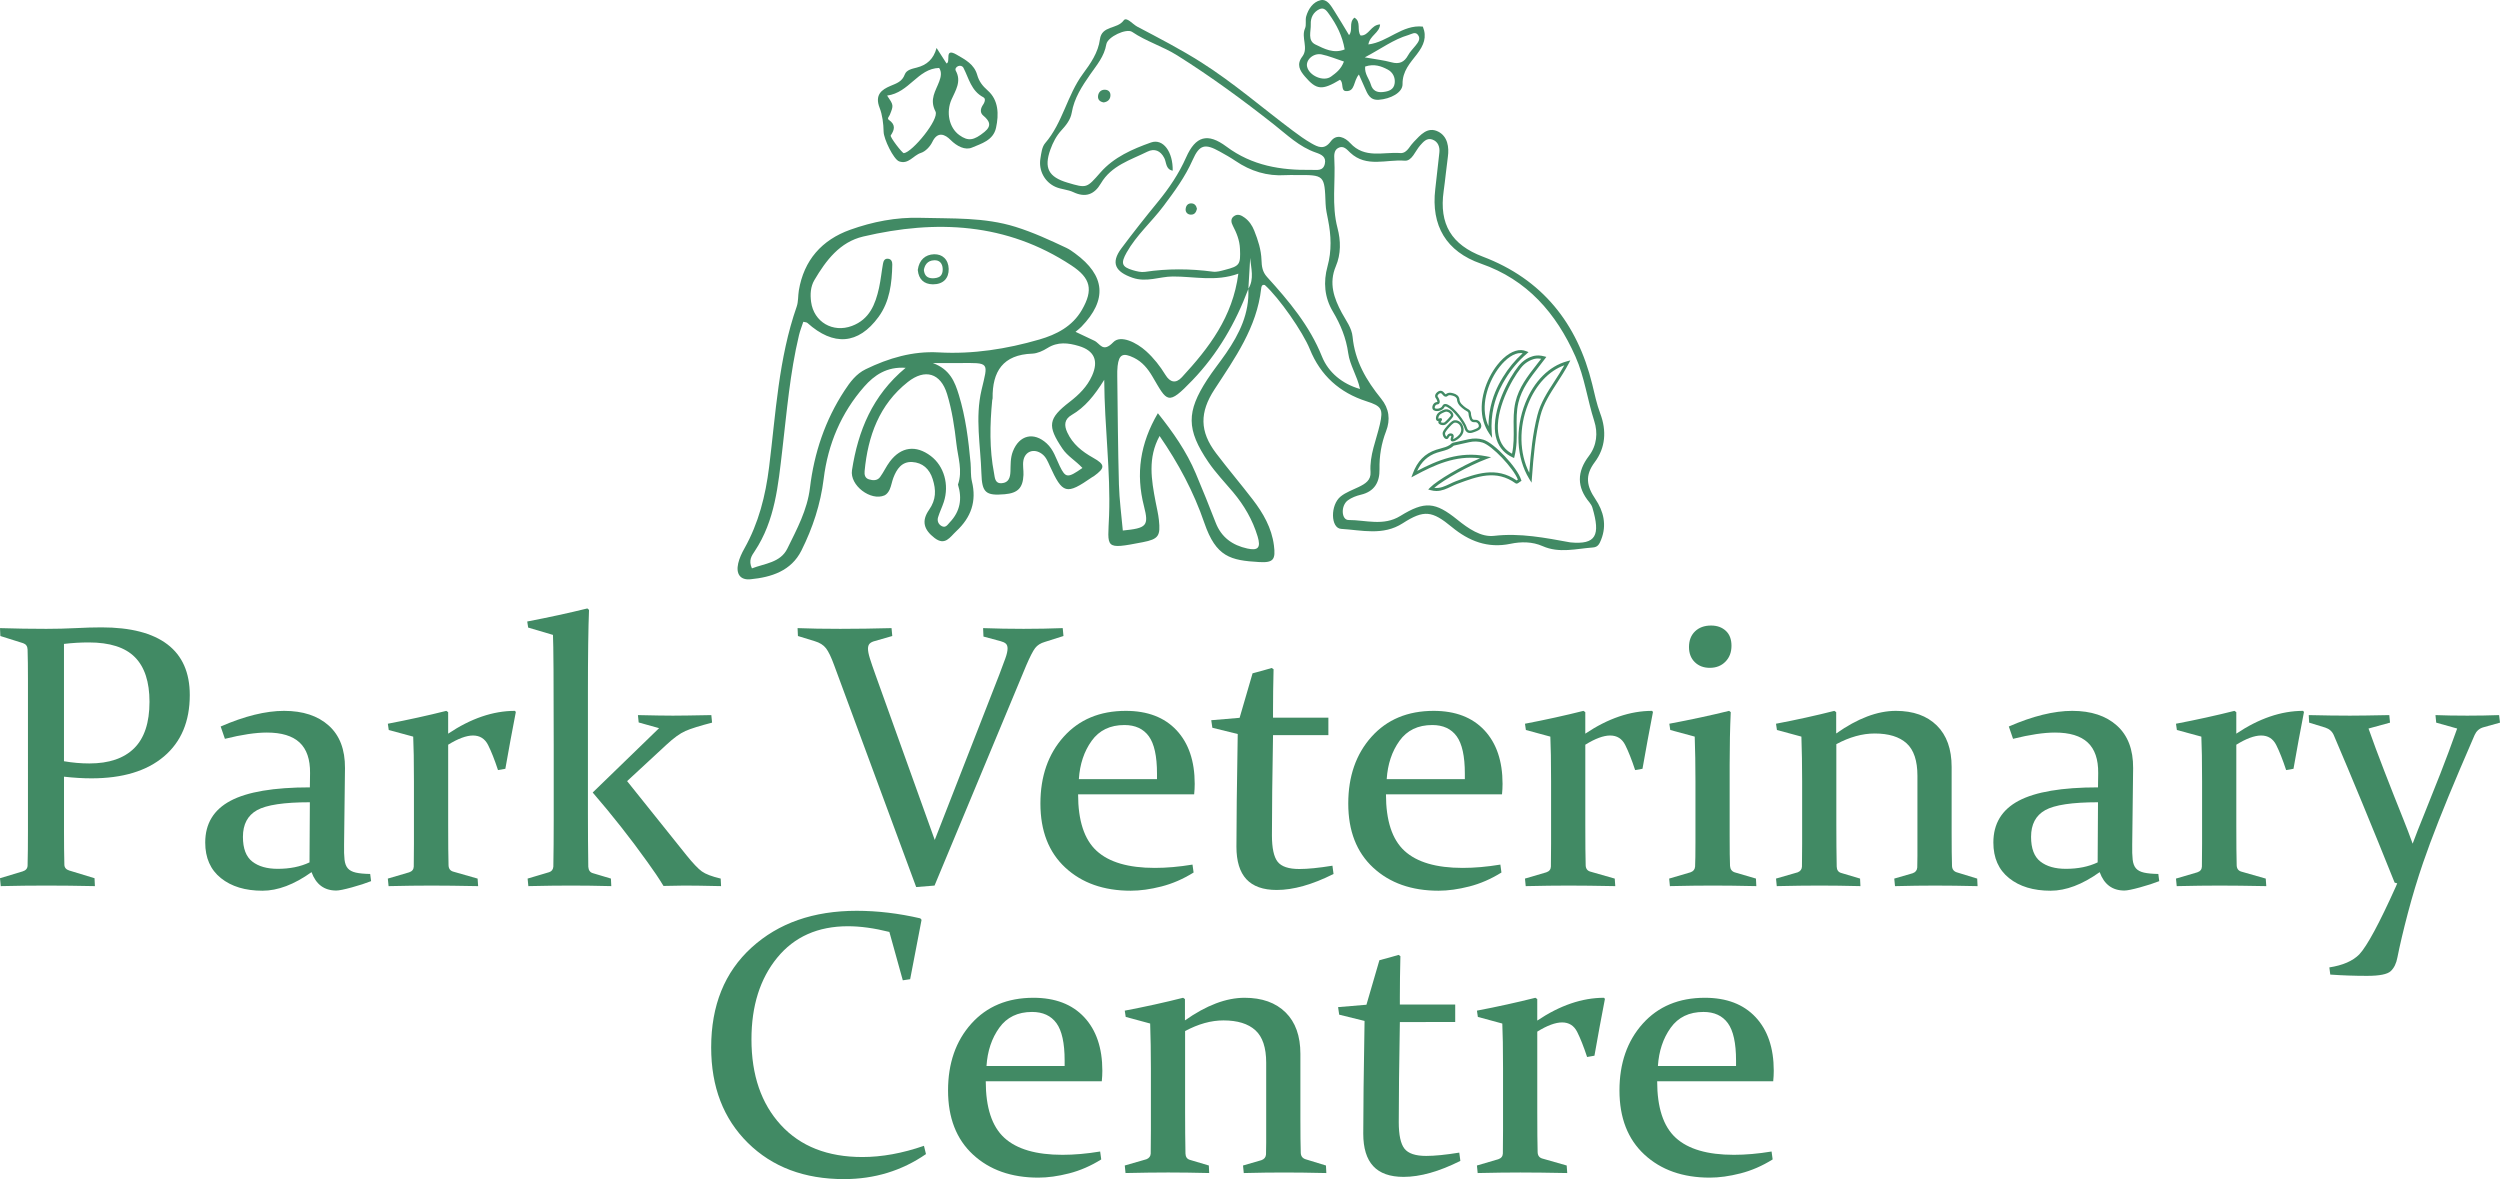 <?xml version="1.0" encoding="utf-8"?>
<!-- Generator: Adobe Illustrator 26.0.1, SVG Export Plug-In . SVG Version: 6.00 Build 0)  -->
<svg version="1.1" id="Layer_2" xmlns="http://www.w3.org/2000/svg" xmlns:xlink="http://www.w3.org/1999/xlink" x="0px" y="0px"
	 viewBox="0 0 167.68 79.084" style="enable-background:new 0 0 167.68 79.084;" xml:space="preserve">
<g>
	<g>
		<path style="fill:#418A64;" d="M4.292,55.61c0,0.494,0.002,0.937,0.006,1.332c0.004,0.395,0.011,0.748,0.019,1.061
			c0.008,0.19,0.115,0.317,0.321,0.382l1.702,0.518l0.025,0.531c-1.192-0.025-2.278-0.037-3.256-0.037
			c-0.995,0-2.015,0.012-3.059,0.037L0,58.903l1.517-0.456c0.214-0.066,0.324-0.193,0.333-0.382
			c0.008-0.329,0.014-0.697,0.019-1.104c0.004-0.407,0.006-0.857,0.006-1.351V45.607c0-0.42-0.002-0.798-0.006-1.135
			c-0.004-0.337-0.011-0.642-0.019-0.913c-0.008-0.213-0.107-0.353-0.296-0.419l-1.529-0.481L0,42.129
			c1.061,0.033,2.096,0.049,3.106,0.049c0.68,0,1.336-0.017,1.97-0.049c0.635-0.033,1.213-0.05,1.735-0.05
			c1.947,0,3.421,0.381,4.42,1.141c0.999,0.761,1.498,1.893,1.498,3.398c0,1.768-0.578,3.141-1.732,4.119
			c-1.155,0.979-2.775,1.468-4.86,1.468c-0.573,0-1.188-0.037-1.844-0.111V55.61z M4.292,51.058
			c0.575,0.099,1.143,0.148,1.702,0.148c1.315,0,2.316-0.339,3.003-1.018c0.686-0.678,1.03-1.716,1.03-3.115
			c0-1.34-0.327-2.339-0.981-2.997c-0.654-0.658-1.684-0.987-3.09-0.987c-0.551,0-1.107,0.033-1.665,0.099V51.058z"/>
		<path style="fill:#418A64;" d="M14.801,48.728c1.603-0.699,3.022-1.049,4.255-1.049c1.262,0,2.261,0.329,2.995,0.987
			c0.733,0.658,1.096,1.608,1.088,2.849l-0.061,5.131c-0.009,0.419,0.002,0.756,0.03,1.011c0.029,0.255,0.103,0.45,0.222,0.586
			c0.119,0.136,0.298,0.23,0.537,0.284c0.238,0.054,0.559,0.084,0.962,0.092l0.061,0.481c-0.354,0.14-0.785,0.28-1.296,0.42
			c-0.511,0.14-0.858,0.21-1.041,0.21c-0.806,0-1.359-0.411-1.658-1.234c-1.164,0.831-2.261,1.246-3.291,1.246
			c-1.155,0-2.084-0.282-2.786-0.845c-0.703-0.563-1.053-1.359-1.053-2.387c0-1.266,0.565-2.199,1.696-2.8
			c1.13-0.6,2.905-0.9,5.322-0.9l0.013-0.962c0.009-0.921-0.226-1.603-0.703-2.048c-0.477-0.444-1.209-0.666-2.196-0.666
			c-0.748,0-1.686,0.14-2.812,0.42L14.801,48.728z M20.783,53.809c-1.729,0-2.911,0.177-3.542,0.53
			c-0.632,0.354-0.947,0.95-0.947,1.789c0,0.782,0.209,1.334,0.628,1.659c0.418,0.325,0.987,0.487,1.706,0.487
			c0.814,0,1.524-0.144,2.132-0.432L20.783,53.809z"/>
		<path style="fill:#418A64;" d="M26.013,48.542c1.375-0.263,2.682-0.551,3.922-0.863l0.124,0.086v1.443
			c1.521-1.02,3.013-1.529,4.478-1.529l0.061,0.074c-0.238,1.225-0.473,2.496-0.703,3.811l-0.493,0.087
			c-0.23-0.699-0.453-1.26-0.666-1.684c-0.214-0.423-0.551-0.635-1.011-0.635c-0.444,0-0.999,0.206-1.665,0.617v5.341
			c0,1.283,0.008,2.2,0.025,2.75c0.008,0.222,0.111,0.362,0.308,0.42l1.641,0.469l0.036,0.506c-1.282-0.025-2.329-0.037-3.139-0.037
			c-0.81,0-1.766,0.012-2.868,0.037l-0.05-0.506l1.431-0.42c0.197-0.066,0.3-0.193,0.308-0.382c0.008-0.353,0.012-0.859,0.012-1.517
			v-4.206c0-1.34-0.017-2.34-0.049-2.997l-1.64-0.444L26.013,48.542z"/>
		<path style="fill:#418A64;" d="M35.425,42.092l-0.062-0.407c1.457-0.279,2.801-0.572,4.033-0.876l0.111,0.098
			c-0.049,1.201-0.074,3.063-0.074,5.588v8.066c0,1.217,0.008,2.409,0.025,3.577c0.017,0.238,0.123,0.382,0.321,0.432l1.197,0.358
			L41,59.434c-0.987-0.025-1.885-0.037-2.695-0.037c-0.81,0-1.766,0.012-2.868,0.037l-0.049-0.506l1.455-0.432
			c0.164-0.057,0.255-0.181,0.271-0.37c0.017-0.929,0.025-1.965,0.025-3.108v-5.07c0-4.268-0.017-6.722-0.05-7.364L35.425,42.092z
			 M48.363,59.434c-1.102-0.025-1.92-0.037-2.455-0.037c-0.354,0-0.822,0.008-1.406,0.025c-0.304-0.502-0.666-1.04-1.086-1.616
			c-1.135-1.587-2.356-3.137-3.663-4.65l4.453-4.317l-1.369-0.382l-0.05-0.494C43.849,47.988,44.63,48,45.132,48
			c0.452,0,1.312-0.012,2.578-0.037l0.05,0.506c-0.831,0.214-1.427,0.401-1.789,0.561c-0.362,0.161-0.785,0.467-1.271,0.919
			l-2.639,2.442l3.971,4.958c0.444,0.551,0.791,0.917,1.042,1.098c0.251,0.181,0.672,0.341,1.264,0.481L48.363,59.434z"/>
		<path style="fill:#418A64;" d="M61.45,59.496L55.949,44.62c-0.197-0.542-0.38-0.922-0.549-1.141
			c-0.169-0.218-0.421-0.376-0.758-0.475l-1.123-0.345l-0.025-0.53c0.814,0.033,1.768,0.049,2.862,0.049
			c1.11,0,2.257-0.017,3.441-0.049l0.049,0.53l-1.16,0.333c-0.164,0.041-0.284,0.101-0.358,0.179
			c-0.074,0.078-0.111,0.191-0.111,0.339c0,0.165,0.043,0.385,0.13,0.66c0.086,0.276,0.207,0.631,0.364,1.067l3.984,11.101
			l4.329-11.089c0.172-0.452,0.308-0.816,0.407-1.092c0.099-0.276,0.148-0.495,0.148-0.66c0-0.148-0.039-0.257-0.117-0.327
			c-0.078-0.07-0.195-0.125-0.352-0.166l-1.147-0.308l-0.025-0.567c0.896,0.033,1.801,0.049,2.714,0.049
			c0.913,0,1.788-0.017,2.627-0.049l0.049,0.53l-1.246,0.395c-0.288,0.082-0.506,0.221-0.653,0.413
			c-0.148,0.193-0.345,0.578-0.593,1.153l-6.155,14.777L61.45,59.496z"/>
		<path style="fill:#418A64;" d="M80.057,58.521c-0.699,0.436-1.419,0.748-2.158,0.937c-0.74,0.189-1.427,0.284-2.06,0.284
			c-1.809,0-3.271-0.516-4.385-1.548c-1.114-1.032-1.671-2.465-1.671-4.298c0-1.826,0.52-3.318,1.559-4.478
			c1.039-1.159,2.429-1.739,4.168-1.739c1.458,0,2.592,0.434,3.404,1.301c0.811,0.868,1.218,2.066,1.218,3.595
			c0,0.23-0.013,0.465-0.037,0.703H72.31c0,1.768,0.415,3.033,1.246,3.793c0.831,0.761,2.13,1.141,3.898,1.141
			c0.789,0,1.632-0.074,2.529-0.222L80.057,58.521z M77.602,52.255v-0.37c0-1.168-0.184-2.002-0.549-2.504
			c-0.366-0.501-0.912-0.752-1.637-0.752c-0.958,0-1.691,0.354-2.198,1.061c-0.507,0.707-0.793,1.563-0.857,2.566H77.602z"/>
		<path style="fill:#418A64;" d="M85.385,49.307c-0.049,2.779-0.074,5.02-0.074,6.722c0,0.855,0.128,1.445,0.382,1.77
			c0.255,0.325,0.74,0.487,1.456,0.487c0.567,0,1.307-0.074,2.22-0.222l0.074,0.555c-1.423,0.715-2.693,1.073-3.811,1.073
			c-0.911,0-1.59-0.241-2.035-0.722c-0.444-0.481-0.667-1.207-0.667-2.177c0-1.595,0.029-4.116,0.087-7.561l-1.702-0.42
			l-0.074-0.506l1.902-0.16l0.869-2.985c0.471-0.123,0.899-0.242,1.286-0.358l0.123,0.086c-0.024,0.995-0.037,1.925-0.037,2.788
			v0.457h3.713v1.172H85.385z"/>
		<path style="fill:#418A64;" d="M100.705,58.521c-0.699,0.436-1.419,0.748-2.158,0.937c-0.74,0.189-1.427,0.284-2.06,0.284
			c-1.809,0-3.271-0.516-4.385-1.548s-1.671-2.465-1.671-4.298c0-1.826,0.52-3.318,1.559-4.478c1.039-1.159,2.429-1.739,4.168-1.739
			c1.458,0,2.592,0.434,3.404,1.301c0.811,0.868,1.218,2.066,1.218,3.595c0,0.23-0.013,0.465-0.037,0.703h-7.783
			c0,1.768,0.415,3.033,1.246,3.793c0.831,0.761,2.13,1.141,3.898,1.141c0.789,0,1.632-0.074,2.529-0.222L100.705,58.521z
			 M98.25,52.255v-0.37c0-1.168-0.184-2.002-0.549-2.504c-0.366-0.501-0.912-0.752-1.637-0.752c-0.958,0-1.691,0.354-2.198,1.061
			c-0.507,0.707-0.793,1.563-0.857,2.566H98.25z"/>
		<path style="fill:#418A64;" d="M102.283,48.542c1.375-0.263,2.682-0.551,3.922-0.863l0.124,0.086v1.443
			c1.521-1.02,3.013-1.529,4.478-1.529l0.061,0.074c-0.238,1.225-0.473,2.496-0.703,3.811l-0.493,0.087
			c-0.23-0.699-0.453-1.26-0.666-1.684c-0.214-0.423-0.551-0.635-1.011-0.635c-0.444,0-0.999,0.206-1.665,0.617v5.341
			c0,1.283,0.008,2.2,0.025,2.75c0.008,0.222,0.111,0.362,0.308,0.42l1.641,0.469l0.036,0.506c-1.282-0.025-2.329-0.037-3.139-0.037
			c-0.81,0-1.766,0.012-2.868,0.037l-0.05-0.506l1.431-0.42c0.197-0.066,0.3-0.193,0.308-0.382c0.008-0.353,0.012-0.859,0.012-1.517
			v-4.206c0-1.34-0.017-2.34-0.049-2.997l-1.64-0.444L102.283,48.542z"/>
		<path style="fill:#418A64;" d="M111.965,48.542c1.44-0.271,2.777-0.559,4.009-0.863l0.111,0.086
			c-0.049,1.069-0.074,2.245-0.074,3.527v4.737c0,0.987,0.008,1.669,0.025,2.047c0.016,0.222,0.119,0.366,0.308,0.432l1.431,0.42
			l0.025,0.506c-1.135-0.025-2.107-0.037-2.917-0.037c-0.81,0-1.77,0.012-2.88,0.037l-0.049-0.506l1.431-0.42
			c0.189-0.066,0.292-0.193,0.308-0.382c0.016-0.321,0.024-0.859,0.024-1.616v-4.119c0-1.077-0.017-2.073-0.049-2.985l-1.64-0.444
			L111.965,48.542z M116.134,43.313c0,0.436-0.135,0.791-0.407,1.067c-0.271,0.276-0.621,0.413-1.049,0.413
			c-0.411,0-0.746-0.128-1.005-0.382c-0.259-0.255-0.389-0.592-0.389-1.011c0-0.444,0.136-0.795,0.407-1.055
			c0.271-0.259,0.629-0.389,1.073-0.389c0.403,0,0.732,0.117,0.987,0.352C116.007,42.542,116.134,42.877,116.134,43.313z"/>
		<path style="fill:#418A64;" d="M119.12,48.542c1.382-0.263,2.686-0.551,3.913-0.863l0.124,0.086v1.431
			c1.432-1.011,2.766-1.517,4.001-1.517c1.169,0,2.085,0.327,2.748,0.981c0.663,0.654,0.994,1.581,0.994,2.781v4.354
			c0,1.028,0.008,1.789,0.025,2.282c0.008,0.222,0.115,0.366,0.321,0.432l1.369,0.42l0.025,0.506
			c-1.086-0.025-2.033-0.037-2.843-0.037c-0.81,0-1.708,0.012-2.695,0.037l-0.05-0.506l1.234-0.358
			c0.189-0.066,0.292-0.193,0.308-0.382c0.008-0.115,0.012-0.374,0.012-0.777v-5.378c0-1.011-0.242-1.737-0.726-2.177
			c-0.484-0.44-1.198-0.66-2.141-0.66c-0.829,0-1.686,0.238-2.572,0.715v5.39c0,1.028,0.008,1.969,0.025,2.824
			c0.008,0.222,0.102,0.362,0.284,0.42l1.283,0.382l0.024,0.506c-1.02-0.025-1.934-0.037-2.744-0.037
			c-0.81,0-1.766,0.012-2.868,0.037l-0.05-0.506l1.456-0.42c0.181-0.074,0.275-0.201,0.284-0.382
			c0.008-0.526,0.012-1.031,0.012-1.517v-4.206c0-1.077-0.017-2.077-0.049-2.997l-1.64-0.444L119.12,48.542z"/>
		<path style="fill:#418A64;" d="M134.735,48.728c1.603-0.699,3.022-1.049,4.255-1.049c1.262,0,2.261,0.329,2.995,0.987
			c0.733,0.658,1.096,1.608,1.088,2.849l-0.061,5.131c-0.009,0.419,0.002,0.756,0.03,1.011c0.029,0.255,0.103,0.45,0.222,0.586
			c0.119,0.136,0.298,0.23,0.537,0.284c0.238,0.054,0.559,0.084,0.962,0.092l0.061,0.481c-0.354,0.14-0.785,0.28-1.296,0.42
			s-0.858,0.21-1.041,0.21c-0.806,0-1.359-0.411-1.658-1.234c-1.164,0.831-2.261,1.246-3.291,1.246
			c-1.155,0-2.084-0.282-2.786-0.845c-0.703-0.563-1.053-1.359-1.053-2.387c0-1.266,0.565-2.199,1.696-2.8
			c1.13-0.6,2.905-0.9,5.322-0.9l0.013-0.962c0.009-0.921-0.226-1.603-0.703-2.048c-0.477-0.444-1.209-0.666-2.196-0.666
			c-0.748,0-1.686,0.14-2.812,0.42L134.735,48.728z M140.717,53.809c-1.729,0-2.911,0.177-3.542,0.53
			c-0.632,0.354-0.947,0.95-0.947,1.789c0,0.782,0.209,1.334,0.628,1.659c0.418,0.325,0.987,0.487,1.706,0.487
			c0.814,0,1.524-0.144,2.132-0.432L140.717,53.809z"/>
		<path style="fill:#418A64;" d="M145.947,48.542c1.375-0.263,2.682-0.551,3.922-0.863l0.124,0.086v1.443
			c1.521-1.02,3.013-1.529,4.478-1.529l0.061,0.074c-0.238,1.225-0.473,2.496-0.703,3.811l-0.493,0.087
			c-0.23-0.699-0.453-1.26-0.666-1.684c-0.214-0.423-0.551-0.635-1.011-0.635c-0.444,0-0.999,0.206-1.665,0.617v5.341
			c0,1.283,0.008,2.2,0.025,2.75c0.008,0.222,0.111,0.362,0.308,0.42l1.641,0.469l0.036,0.506c-1.282-0.025-2.329-0.037-3.139-0.037
			c-0.81,0-1.766,0.012-2.868,0.037l-0.05-0.506l1.431-0.42c0.197-0.066,0.3-0.193,0.308-0.382c0.008-0.353,0.012-0.859,0.012-1.517
			v-4.206c0-1.34-0.017-2.34-0.049-2.997l-1.64-0.444L145.947,48.542z"/>
		<path style="fill:#418A64;" d="M154.852,47.963c1.036,0.025,1.957,0.037,2.763,0.037c0.551,0,1.43-0.012,2.639-0.037l0.05,0.506
			l-1.443,0.395c0.304,0.863,0.658,1.815,1.061,2.855c0.403,1.041,0.83,2.124,1.283,3.251c0.189,0.469,0.395,1.007,0.616,1.616
			c0.23-0.617,0.477-1.246,0.74-1.887c0.387-0.954,0.761-1.894,1.123-2.819c0.362-0.925,0.736-1.93,1.123-3.016l-1.406-0.395
			l-0.049-0.506c0.608,0.025,1.319,0.037,2.133,0.037c0.732,0,1.443-0.012,2.134-0.037l0.062,0.506l-1.147,0.321
			c-0.255,0.082-0.44,0.251-0.555,0.506c-0.305,0.699-0.633,1.464-0.987,2.294c-1.086,2.549-1.908,4.638-2.467,6.266
			c-0.378,1.102-0.72,2.23-1.024,3.385c-0.304,1.155-0.538,2.148-0.703,2.979c-0.074,0.402-0.224,0.709-0.45,0.919
			c-0.227,0.209-0.754,0.314-1.585,0.314c-0.847,0-1.669-0.029-2.467-0.086l-0.062-0.481c0.905-0.14,1.575-0.432,2.011-0.876
			c0.526-0.567,1.34-2.077,2.442-4.527l0.099-0.234l-0.173-0.049c-1.505-3.75-2.865-7.047-4.082-9.892
			c-0.107-0.247-0.296-0.416-0.568-0.506l-1.085-0.333L154.852,47.963z"/>
		<path style="fill:#418A64;" d="M61.046,65.677l-0.494,0.074l-0.9-3.244c-1.019-0.255-1.944-0.382-2.775-0.382
			c-2.015,0-3.598,0.703-4.748,2.109c-1.151,1.406-1.727,3.232-1.727,5.476c0,2.402,0.658,4.317,1.974,5.748
			c1.315,1.431,3.137,2.146,5.464,2.146c1.307,0,2.685-0.25,4.132-0.752l0.135,0.555c-1.62,1.119-3.453,1.678-5.501,1.678
			c-2.656,0-4.804-0.81-6.445-2.43c-1.64-1.62-2.461-3.754-2.461-6.402c0-2.821,0.903-5.053,2.708-6.697
			c1.805-1.645,4.154-2.467,7.049-2.467c1.39,0,2.812,0.169,4.268,0.506l0.086,0.099L61.046,65.677z"/>
		<path style="fill:#418A64;" d="M73.862,77.765c-0.699,0.436-1.419,0.748-2.158,0.937c-0.74,0.189-1.427,0.284-2.06,0.284
			c-1.809,0-3.271-0.516-4.385-1.548c-1.114-1.032-1.671-2.465-1.671-4.298c0-1.826,0.52-3.318,1.559-4.478
			c1.039-1.159,2.429-1.739,4.168-1.739c1.458,0,2.592,0.434,3.404,1.301c0.811,0.868,1.218,2.066,1.218,3.595
			c0,0.23-0.013,0.465-0.037,0.703h-7.783c0,1.768,0.415,3.033,1.246,3.793c0.831,0.761,2.13,1.141,3.898,1.141
			c0.789,0,1.632-0.074,2.529-0.222L73.862,77.765z M71.407,71.499v-0.37c0-1.168-0.184-2.002-0.549-2.504
			c-0.366-0.501-0.912-0.752-1.637-0.752c-0.958,0-1.691,0.354-2.198,1.061c-0.507,0.707-0.793,1.563-0.857,2.566H71.407z"/>
		<path style="fill:#418A64;" d="M75.44,67.786c1.382-0.263,2.686-0.551,3.913-0.863l0.124,0.086v1.431
			c1.432-1.011,2.766-1.517,4.001-1.517c1.169,0,2.085,0.327,2.748,0.981c0.663,0.654,0.994,1.581,0.994,2.781v4.354
			c0,1.028,0.008,1.789,0.025,2.282c0.008,0.222,0.115,0.366,0.321,0.432l1.369,0.42l0.025,0.506
			c-1.086-0.025-2.033-0.037-2.843-0.037c-0.81,0-1.708,0.012-2.695,0.037l-0.05-0.506l1.234-0.358
			c0.189-0.066,0.292-0.193,0.308-0.382c0.008-0.115,0.012-0.374,0.012-0.777v-5.378c0-1.011-0.242-1.737-0.726-2.177
			c-0.484-0.44-1.198-0.66-2.141-0.66c-0.829,0-1.686,0.238-2.572,0.715v5.39c0,1.028,0.008,1.969,0.025,2.824
			c0.008,0.222,0.102,0.362,0.284,0.42l1.283,0.382l0.024,0.506c-1.02-0.025-1.934-0.037-2.744-0.037
			c-0.81,0-1.766,0.012-2.868,0.037l-0.05-0.506l1.456-0.42c0.181-0.074,0.275-0.201,0.284-0.382
			c0.008-0.526,0.012-1.031,0.012-1.517v-4.206c0-1.077-0.017-2.077-0.049-2.997l-1.64-0.444L75.44,67.786z"/>
		<path style="fill:#418A64;" d="M93.892,68.551c-0.049,2.779-0.074,5.02-0.074,6.722c0,0.855,0.128,1.445,0.382,1.77
			c0.255,0.325,0.74,0.487,1.456,0.487c0.567,0,1.307-0.074,2.22-0.222l0.074,0.555c-1.423,0.715-2.693,1.073-3.811,1.073
			c-0.911,0-1.59-0.241-2.035-0.722c-0.444-0.481-0.667-1.207-0.667-2.177c0-1.595,0.029-4.116,0.087-7.561l-1.702-0.42
			l-0.074-0.506l1.902-0.16l0.869-2.985c0.471-0.123,0.899-0.242,1.286-0.358l0.123,0.086c-0.024,0.995-0.037,1.925-0.037,2.788
			v0.457h3.713v1.172H93.892z"/>
		<path style="fill:#418A64;" d="M99.061,67.786c1.375-0.263,2.682-0.551,3.922-0.863l0.124,0.086v1.443
			c1.521-1.02,3.013-1.529,4.478-1.529l0.061,0.074c-0.238,1.225-0.473,2.496-0.703,3.811l-0.493,0.087
			c-0.23-0.699-0.453-1.26-0.666-1.684c-0.214-0.423-0.551-0.635-1.011-0.635c-0.444,0-0.999,0.206-1.665,0.617v5.341
			c0,1.283,0.008,2.2,0.025,2.75c0.008,0.222,0.111,0.362,0.308,0.42l1.641,0.469l0.036,0.506c-1.282-0.025-2.329-0.037-3.139-0.037
			c-0.81,0-1.766,0.012-2.868,0.037l-0.05-0.506l1.431-0.42c0.197-0.066,0.3-0.193,0.308-0.382c0.008-0.353,0.012-0.859,0.012-1.517
			v-4.206c0-1.34-0.017-2.34-0.049-2.997l-1.64-0.444L99.061,67.786z"/>
		<path style="fill:#418A64;" d="M118.895,77.765c-0.699,0.436-1.419,0.748-2.158,0.937c-0.74,0.189-1.427,0.284-2.06,0.284
			c-1.809,0-3.271-0.516-4.385-1.548c-1.114-1.032-1.671-2.465-1.671-4.298c0-1.826,0.52-3.318,1.559-4.478
			c1.039-1.159,2.429-1.739,4.168-1.739c1.458,0,2.592,0.434,3.404,1.301c0.811,0.868,1.218,2.066,1.218,3.595
			c0,0.23-0.013,0.465-0.037,0.703h-7.783c0,1.768,0.415,3.033,1.246,3.793c0.831,0.761,2.13,1.141,3.898,1.141
			c0.789,0,1.632-0.074,2.529-0.222L118.895,77.765z M116.44,71.499v-0.37c0-1.168-0.184-2.002-0.549-2.504
			c-0.366-0.501-0.912-0.752-1.637-0.752c-0.958,0-1.691,0.354-2.198,1.061c-0.507,0.707-0.793,1.563-0.857,2.566H116.44z"/>
	</g>
	<g>
		<path style="fill:#418A64;" d="M72.138,22.256c0.516,0.244,0.885,0.423,1.257,0.594c0.396,0.182,0.565,0.842,1.277,0.101
			c0.492-0.511,1.56,0.023,2.203,0.605c0.51,0.461,0.934,1.002,1.294,1.59c0.302,0.493,0.686,0.608,1.105,0.153
			c1.806-1.957,3.406-4.03,3.784-6.944c-1.514,0.553-2.96,0.183-4.397,0.19c-0.898,0.004-1.752,0.412-2.701,0.085
			c-1.157-0.399-1.474-0.994-0.75-1.966c0.79-1.06,1.611-2.099,2.45-3.122c0.756-0.922,1.407-1.886,1.897-2.989
			c0.634-1.429,1.439-1.662,2.703-0.72c1.721,1.283,3.65,1.596,5.7,1.561c0.343-0.006,0.779,0.106,0.898-0.398
			c0.113-0.48-0.234-0.637-0.596-0.761c-1.114-0.38-1.942-1.197-2.834-1.899c-2.083-1.64-4.214-3.203-6.462-4.616
			c-0.974-0.612-2.081-0.936-3.032-1.581c-0.378-0.257-1.645,0.329-1.73,0.83c-0.138,0.817-0.641,1.391-1.083,2.026
			c-0.546,0.785-1.072,1.583-1.238,2.566c-0.076,0.451-0.369,0.831-0.683,1.171c-0.348,0.377-0.579,0.826-0.748,1.298
			c-0.444,1.238-0.125,1.841,1.141,2.219c1.313,0.392,1.291,0.373,2.22-0.684c0.902-1.026,2.141-1.565,3.383-2.007
			c0.821-0.292,1.487,0.637,1.459,1.89c-0.479-0.092-0.41-0.549-0.564-0.849c-0.255-0.5-0.661-0.661-1.137-0.425
			c-1.135,0.561-2.411,0.928-3.115,2.127c-0.435,0.742-1.025,0.977-1.85,0.586c-0.365-0.174-0.807-0.184-1.18-0.346
			c-0.74-0.321-1.157-1.106-1.027-1.901c0.059-0.357,0.101-0.785,0.318-1.036c1.184-1.373,1.475-3.22,2.535-4.653
			c0.518-0.7,1.023-1.427,1.139-2.311c0.124-0.942,1.165-0.669,1.59-1.267c0.194-0.273,0.601,0.249,0.911,0.413
			c1.452,0.766,2.908,1.515,4.299,2.398c2.169,1.375,4.099,3.057,6.145,4.588c0.402,0.301,0.811,0.598,1.246,0.845
			c0.437,0.248,0.856,0.462,1.292-0.133c0.402-0.548,0.967-0.257,1.306,0.114c0.974,1.066,2.217,0.58,3.36,0.669
			c0.24,0.019,0.426-0.133,0.569-0.328c0.107-0.148,0.214-0.298,0.341-0.429c0.446-0.461,0.916-1.038,1.626-0.684
			c0.645,0.321,0.741,1.061,0.654,1.683c-0.107,0.767-0.174,1.539-0.283,2.305c-0.318,2.227,0.533,3.608,2.616,4.397
			c3.995,1.513,6.348,4.473,7.347,8.556c0.163,0.665,0.298,1.332,0.541,1.975c0.433,1.148,0.354,2.294-0.373,3.26
			c-0.677,0.901-0.535,1.614,0.043,2.47c0.549,0.813,0.782,1.743,0.385,2.732c-0.108,0.267-0.206,0.493-0.544,0.517
			c-1.128,0.083-2.259,0.404-3.376-0.089c-0.697-0.308-1.444-0.306-2.16-0.157c-1.525,0.318-2.789-0.182-3.93-1.124
			c-1.33-1.098-1.866-1.172-3.297-0.252c-1.321,0.85-2.753,0.458-4.129,0.375c-0.709-0.042-0.74-1.611-0.025-2.179
			c0.349-0.278,0.798-0.433,1.207-0.633c0.427-0.208,0.827-0.444,0.79-0.999c-0.077-1.127,0.387-2.144,0.628-3.207
			c0.233-1.029,0.109-1.218-0.9-1.54c-1.802-0.577-3.086-1.731-3.798-3.49c-0.471-1.165-2.06-3.448-3.022-4.309
			c-0.21-0.05-0.23,0.124-0.244,0.242c-0.29,2.604-1.764,4.664-3.134,6.766c-0.996,1.529-1.001,2.808,0.106,4.27
			c0.799,1.055,1.657,2.064,2.463,3.114c0.701,0.913,1.269,1.899,1.42,3.07c0.123,0.951-0.027,1.177-0.988,1.121
			c-1.92-0.112-2.893-0.337-3.679-2.628c-0.716-2.087-1.735-3.988-3.001-5.828c-0.805,1.464-0.55,2.943-0.266,4.424
			c0.077,0.402,0.176,0.803,0.219,1.209c0.114,1.064-0.017,1.284-1.08,1.49c-2.629,0.51-2.34,0.413-2.261-1.797
			c0.106-2.954-0.305-5.88-0.326-9.094c-0.668,1.075-1.299,1.844-2.181,2.357c-0.505,0.294-0.516,0.702-0.296,1.174
			c0.363,0.782,0.986,1.279,1.727,1.695c0.831,0.466,0.819,0.682,0.058,1.235c-0.037,0.027-0.081,0.043-0.118,0.069
			c-1.743,1.207-1.976,1.144-2.849-0.773c-0.132-0.291-0.25-0.59-0.522-0.79c-0.527-0.387-1.136-0.178-1.243,0.459
			c-0.052,0.309,0.02,0.637,0.007,0.955c-0.038,0.873-0.381,1.218-1.259,1.294c-1.278,0.111-1.523-0.109-1.562-1.402
			c-0.056-1.862-0.431-3.72,0.008-5.589c0.444-1.89,0.592-1.826-1.531-1.807c-0.503,0.004-1.006,0.001-1.732,0.001
			c1.147,0.417,1.476,1.263,1.741,2.131c0.456,1.49,0.646,3.029,0.788,4.575c0.037,0.409-0.007,0.835,0.089,1.228
			c0.327,1.336-0.054,2.415-1.046,3.34c-0.432,0.403-0.751,1.002-1.463,0.454c-0.71-0.547-0.893-1.129-0.364-1.887
			c0.48-0.688,0.474-1.329,0.242-2.06c-0.217-0.688-0.68-1.104-1.375-1.145c-0.699-0.041-1.042,0.477-1.265,1.063
			c-0.097,0.255-0.135,0.534-0.246,0.782c-0.069,0.154-0.199,0.329-0.346,0.393c-0.923,0.399-2.339-0.671-2.181-1.688
			c0.409-2.636,1.362-5.011,3.599-6.868c-1.266-0.09-2.109,0.498-2.781,1.263c-1.55,1.762-2.433,3.869-2.716,6.178
			c-0.21,1.709-0.736,3.297-1.492,4.811c-0.686,1.373-2.014,1.793-3.418,1.93c-0.693,0.067-0.984-0.363-0.824-1.065
			c0.079-0.349,0.241-0.689,0.418-1.004c0.954-1.7,1.414-3.525,1.655-5.458c0.45-3.611,0.633-7.275,1.85-10.76
			c0.117-0.336,0.084-0.722,0.144-1.081c0.339-2.035,1.542-3.393,3.441-4.073c1.507-0.539,3.078-0.85,4.706-0.802
			c2.144,0.062,4.291-0.049,6.389,0.607c1.186,0.371,2.298,0.885,3.412,1.41c0.205,0.097,0.394,0.233,0.578,0.368
			c2.035,1.487,2.175,3.117,0.424,4.923C72.431,22.021,72.319,22.101,72.138,22.256z M83.731,19.375
			c-0.859,2.284-2.053,4.36-3.755,6.131c-1.672,1.74-1.678,1.452-2.683-0.258c-0.303-0.515-0.675-0.976-1.235-1.25
			c-0.736-0.361-1.007-0.232-1.098,0.552c-0.026,0.226-0.026,0.456-0.023,0.684c0.032,2.42,0.045,4.841,0.112,7.26
			c0.028,1.032,0.17,2.06,0.261,3.09c1.597-0.16,1.76-0.302,1.419-1.633c-0.559-2.179-0.26-4.204,0.932-6.236
			c1.018,1.276,1.921,2.565,2.54,4.036c0.46,1.094,0.908,2.193,1.335,3.301c0.382,0.992,1.128,1.521,2.126,1.739
			c0.723,0.158,0.916-0.06,0.69-0.808c-0.333-1.106-0.904-2.089-1.648-2.974c-0.558-0.664-1.166-1.296-1.652-2.009
			c-1.497-2.199-1.471-3.392-0.091-5.525c0.397-0.613,0.861-1.182,1.274-1.784c0.893-1.301,1.573-2.68,1.492-4.319
			c0.412-0.662,0.179-1.374,0.125-2.073C83.812,17.991,83.772,18.683,83.731,19.375z M105.325,36.379
			c1.736,0.167,2.025-0.48,1.483-2.321c-0.038-0.128-0.112-0.255-0.198-0.358c-0.864-1.028-0.843-2.06-0.043-3.112
			c0.543-0.715,0.615-1.564,0.361-2.352c-0.461-1.431-0.644-2.937-1.26-4.324c-1.294-2.912-3.242-5.152-6.336-6.228
			c-2.327-0.809-3.36-2.545-3.065-5.007c0.097-0.81,0.176-1.624,0.273-2.436c0.044-0.37-0.079-0.754-0.486-0.887
			c-0.363-0.119-0.594,0.166-0.805,0.403c-0.329,0.371-0.547,1.061-1.035,1.021c-1.221-0.101-2.564,0.482-3.651-0.537
			c-0.227-0.213-0.454-0.517-0.819-0.31c-0.27,0.153-0.264,0.477-0.249,0.737c0.087,1.542-0.193,3.094,0.215,4.631
			c0.223,0.84,0.235,1.741-0.113,2.559c-0.486,1.142-0.124,2.151,0.402,3.126c0.282,0.523,0.667,1.01,0.722,1.608
			c0.151,1.616,0.923,2.927,1.915,4.149c0.534,0.659,0.634,1.399,0.329,2.187c-0.317,0.818-0.455,1.658-0.439,2.54
			c0.016,0.855-0.326,1.497-1.249,1.714c-0.306,0.072-0.624,0.193-0.874,0.376c-0.487,0.357-0.438,1.32,0.045,1.32
			c1.156-0.002,2.338,0.428,3.472-0.27c1.642-1.012,2.343-0.949,3.83,0.252c0.733,0.592,1.588,1.181,2.456,1.081
			C101.967,35.738,103.633,36.072,105.325,36.379z M50.433,38.122c0.856-0.331,1.912-0.38,2.376-1.327
			c0.637-1.3,1.337-2.58,1.517-4.078c0.28-2.332,1.014-4.53,2.314-6.515c0.378-0.577,0.777-1.122,1.426-1.438
			c1.544-0.75,3.16-1.225,4.886-1.128c2.312,0.13,4.559-0.226,6.759-0.864c1.145-0.332,2.214-0.874,2.855-1.987
			c0.779-1.354,0.59-2.13-0.704-2.982c-4.347-2.864-9.071-3.086-13.963-1.939c-1.572,0.369-2.496,1.601-3.275,2.919
			c-0.263,0.445-0.289,0.961-0.222,1.466c0.18,1.348,1.459,2.093,2.739,1.613c1.181-0.443,1.572-1.45,1.816-2.548
			c0.118-0.533,0.169-1.081,0.266-1.619c0.031-0.174,0.097-0.364,0.338-0.341c0.237,0.022,0.289,0.222,0.286,0.395
			c-0.025,1.244-0.168,2.479-0.925,3.513c-1.355,1.852-3.018,1.969-4.769,0.397c-0.054-0.048-0.155-0.044-0.274-0.075
			c-0.097,0.299-0.217,0.594-0.29,0.901c-0.604,2.533-0.816,5.124-1.119,7.701c-0.277,2.357-0.481,4.724-1.851,6.786
			C50.428,37.26,50.183,37.579,50.433,38.122z M91.219,26.09c-0.19-0.891-0.679-1.582-0.791-2.401
			c-0.138-1.013-0.512-1.92-1.031-2.793c-0.563-0.947-0.649-1.976-0.357-3.035c0.285-1.035,0.244-2.071,0.036-3.112
			c-0.071-0.355-0.151-0.714-0.165-1.074c-0.072-1.946-0.066-1.946-2.004-1.934c-0.228,0.001-0.457-0.009-0.685,0.006
			c-1.234,0.08-2.341-0.266-3.357-0.955c-0.339-0.23-0.699-0.431-1.058-0.63c-0.983-0.547-1.354-0.47-1.812,0.564
			c-0.505,1.141-1.225,2.121-1.967,3.108c-0.794,1.056-1.806,1.937-2.462,3.102c-0.405,0.719-0.337,0.965,0.421,1.188
			c0.259,0.076,0.548,0.149,0.806,0.111c1.523-0.228,3.04-0.217,4.564-0.013c0.258,0.035,0.541-0.055,0.803-0.122
			c0.999-0.256,1.051-0.361,1.008-1.414c-0.023-0.567-0.225-1.06-0.479-1.549c-0.106-0.203-0.165-0.448,0.053-0.621
			c0.26-0.206,0.514-0.083,0.742,0.085c0.302,0.223,0.504,0.524,0.641,0.869c0.254,0.637,0.465,1.285,0.487,1.979
			c0.013,0.411,0.058,0.782,0.371,1.127c1.464,1.615,2.854,3.262,3.687,5.344C89.099,24.982,90.032,25.754,91.219,26.09z
			 M72.602,31.387c-0.469-0.5-1-0.788-1.341-1.295c-1.03-1.531-0.968-2.018,0.486-3.139c0.622-0.48,1.17-1.019,1.497-1.749
			c0.453-1.008,0.156-1.685-0.88-1.995c-0.719-0.215-1.417-0.301-2.111,0.136c-0.302,0.19-0.674,0.362-1.021,0.375
			c-1.957,0.07-2.68,1.188-2.656,2.99c0.001,0.044-0.022,0.089-0.027,0.134c-0.158,1.638-0.192,3.275,0.124,4.899
			c0.056,0.291,0.049,0.7,0.515,0.667c0.469-0.033,0.569-0.389,0.584-0.782c0.017-0.454-0.01-0.906,0.162-1.348
			c0.429-1.102,1.399-1.335,2.268-0.541c0.46,0.42,0.62,0.994,0.878,1.525C71.473,32.073,71.613,32.079,72.602,31.387z
			 M64.253,32.502c0.325-0.93-0.002-1.828-0.103-2.723c-0.127-1.128-0.297-2.271-0.628-3.352c-0.432-1.411-1.482-1.715-2.633-0.805
			c-1.918,1.516-2.676,3.629-2.898,5.981c-0.021,0.227,0.015,0.464,0.291,0.549c0.278,0.086,0.566,0.094,0.749-0.158
			c0.241-0.33,0.409-0.713,0.655-1.038c0.754-0.997,1.751-1.123,2.744-0.371c0.89,0.673,1.25,1.929,0.872,3.087
			c-0.113,0.346-0.278,0.675-0.384,1.023c-0.071,0.234,0.013,0.462,0.234,0.587c0.278,0.157,0.407-0.097,0.554-0.25
			C64.405,34.302,64.545,33.441,64.253,32.502z"/>
		<path style="fill:#418A64;" d="M62.818,3.218c0.219,0.341,0.438,0.682,0.668,1.039c0.306-0.096-0.189-1.093,0.677-0.591
			c0.591,0.342,1.177,0.645,1.379,1.357c0.122,0.431,0.343,0.727,0.708,1.049c0.724,0.638,0.756,1.589,0.555,2.505
			C66.619,9.42,65.81,9.634,65.189,9.9c-0.45,0.193-1.008-0.085-1.44-0.521c-0.349-0.352-0.857-0.61-1.217,0.144
			c-0.146,0.305-0.459,0.638-0.767,0.734c-0.504,0.158-0.832,0.793-1.46,0.566c-0.371-0.135-1.031-1.497-1.039-1.989
			c-0.009-0.545-0.088-1.143-0.267-1.598c-0.348-0.883,0.146-1.228,0.719-1.47c0.429-0.181,0.788-0.288,0.969-0.775
			c0.114-0.305,0.482-0.376,0.799-0.457C62.166,4.362,62.613,3.965,62.818,3.218z M59.501,6.411
			c0.436,0.643,0.441,0.645,0.182,1.288c-0.048,0.119-0.207,0.246-0.063,0.345c0.453,0.313,0.394,0.642,0.123,1.04
			c-0.069,0.101,0.778,1.2,0.879,1.189c0.575-0.062,2.391-2.279,2.123-2.797c-0.423-0.819,0.015-1.37,0.255-2.022
			c0.11-0.298,0.179-0.617-0.01-0.897C61.55,4.599,60.994,6.213,59.501,6.411z M65.883,7.107c0.124-0.171,0.285-0.471,0.072-0.583
			c-0.814-0.428-0.968-1.26-1.331-1.968c-0.068-0.132-0.211-0.176-0.352-0.125c-0.141,0.051-0.231,0.195-0.165,0.315
			c0.399,0.723-0.023,1.329-0.289,1.934c-0.369,0.839-0.169,1.883,0.528,2.383c0.593,0.425,0.97,0.367,1.686-0.216
			c0.52-0.423,0.323-0.753-0.088-1.1C65.75,7.582,65.747,7.352,65.883,7.107z"/>
		<path style="fill:#418A64;" d="M91.144,4.997c-0.387,0.453-0.237,1.151-0.875,1.112c-0.358-0.022-0.127-0.572-0.396-0.757
			c-1.202,0.721-1.573,0.687-2.348-0.219c-0.344-0.402-0.582-0.807-0.177-1.338c0.436-0.573-0.093-1.268,0.183-1.891
			c0.104-0.235,0.004-0.553,0.079-0.81c0.145-0.501,0.461-0.965,0.959-1.079c0.445-0.102,0.697,0.364,0.918,0.708
			c0.342,0.533,0.661,1.08,0.996,1.632c0.289-0.338-0.044-0.828,0.361-1.172c0.478,0.275,0.142,0.851,0.416,1.2
			c0.563,0.024,0.676-0.714,1.305-0.746c-0.032,0.57-0.685,0.732-0.786,1.344c1.317-0.162,2.268-1.346,3.653-1.197
			c0.286,0.704,0.065,1.249-0.394,1.849c-0.443,0.579-0.981,1.132-0.966,2.009c0.01,0.573-0.818,0.997-1.593,1.05
			c-0.61,0.042-0.757-0.398-0.944-0.816C91.428,5.631,91.318,5.386,91.144,4.997z M90.19,3.315
			c-0.153-0.908-0.543-1.664-1.046-2.366c-0.153-0.213-0.334-0.489-0.657-0.33c-0.401,0.198-0.59,0.567-0.571,1.006
			c0.021,0.475-0.235,1.1,0.314,1.362C88.809,3.265,89.443,3.618,90.19,3.315z M91.538,3.848c0.746,0.134,1.275,0.19,1.78,0.329
			c0.531,0.146,0.87,0,1.127-0.474c0.128-0.236,0.331-0.432,0.5-0.646c0.171-0.217,0.365-0.454,0.155-0.723
			c-0.18-0.23-0.419-0.048-0.625,0.012C93.461,2.641,92.634,3.274,91.538,3.848z M90.14,4.128c-0.552-0.181-1.015-0.38-1.498-0.479
			c-0.546-0.112-1.071,0.367-0.974,0.816c0.134,0.616,1.107,1.04,1.61,0.67C89.599,4.899,89.942,4.658,90.14,4.128z M91.563,4.464
			c-0.045,0.502,0.268,0.816,0.379,1.196c0.123,0.421,0.408,0.56,0.821,0.512c0.382-0.044,0.729-0.155,0.782-0.596
			c0.047-0.389-0.135-0.735-0.466-0.909C92.646,4.439,92.173,4.26,91.563,4.464z"/>
		<path style="fill:#418A64;" d="M74.028,6.87c-0.243-0.039-0.411-0.176-0.38-0.438c0.028-0.237,0.187-0.412,0.44-0.414
			c0.261-0.002,0.416,0.161,0.389,0.424C74.451,6.688,74.286,6.832,74.028,6.87z"/>
		<path style="fill:#418A64;" d="M101.553,30.721l-0.111-0.051c-0.245-0.113-0.457-0.263-0.629-0.447
			c-0.393-0.419-0.577-1-0.549-1.727c0.067-1.734,1.298-3.72,1.808-4.186l0,0c0.399-0.364,0.822-0.441,0.84-0.444
			c0.202-0.041,0.419-0.03,0.66,0.035l0.145,0.038l-0.09,0.12c-0.128,0.171-0.258,0.337-0.386,0.502
			c-0.607,0.779-1.181,1.515-1.402,2.458c-0.128,0.547-0.12,1.097-0.112,1.678c0.009,0.617,0.018,1.255-0.145,1.906L101.553,30.721z
			 M102.208,24.459c-0.477,0.435-1.679,2.392-1.743,4.044c-0.026,0.672,0.14,1.204,0.495,1.582c0.128,0.136,0.28,0.252,0.455,0.346
			c0.126-0.585,0.118-1.168,0.11-1.732c-0.008-0.568-0.016-1.155,0.117-1.726c0.23-0.986,0.817-1.739,1.439-2.536
			c0.096-0.124,0.193-0.248,0.289-0.374c-0.151-0.025-0.29-0.025-0.421,0.002C102.943,24.066,102.562,24.136,102.208,24.459
			L102.208,24.459z"/>
		<path style="fill:#418A64;" d="M96.343,32.932c-0.122,0-0.251-0.017-0.386-0.055l-0.164-0.046l0.119-0.122
			c0.492-0.501,2.121-1.448,3.359-1.97c-1.661-0.209-3.068,0.453-4.374,1.155l-0.235,0.126l0.093-0.25
			c0.311-0.839,0.809-1.348,1.567-1.602c0.098-0.033,0.198-0.059,0.299-0.086c0.228-0.061,0.447-0.119,0.631-0.246l0.152-0.13
			l0.033,0.035L97.428,29.7l1.065-0.237c0.353-0.078,0.679-0.069,0.998,0.027c0.728,0.219,2.267,1.851,2.533,2.686l0.024,0.075
			l-0.067,0.042c-0.021,0.013-0.046,0.032-0.072,0.05c-0.095,0.071-0.177,0.13-0.256,0.075c-1.3-0.938-2.565-0.464-3.906,0.035
			l-0.026,0.01c-0.128,0.048-0.252,0.107-0.384,0.17C97.029,32.781,96.714,32.932,96.343,32.932z M96.197,32.721
			c0.39,0.05,0.713-0.107,1.053-0.269c0.13-0.062,0.264-0.126,0.4-0.177l0.027-0.01c1.317-0.492,2.678-1.001,4.052-0.041
			c0.02-0.013,0.044-0.031,0.061-0.043c0.006-0.004,0.011-0.009,0.017-0.013c-0.305-0.782-1.738-2.293-2.374-2.485
			c-0.285-0.085-0.577-0.093-0.896-0.023l-1.032,0.23c-0.241,0.23-0.541,0.31-0.832,0.387c-0.097,0.026-0.193,0.052-0.287,0.083
			c-0.616,0.206-1.045,0.598-1.336,1.225c1.362-0.715,2.844-1.334,4.616-0.986l0.347,0.068l-0.331,0.125
			C98.536,31.224,96.858,32.161,96.197,32.721z"/>
		<path style="fill:#418A64;" d="M102.724,32.375l-0.164-0.269c-0.85-1.395-0.948-3.34-0.254-5.077
			c0.581-1.454,1.6-2.474,2.798-2.797l0.223-0.06l-0.107,0.204c-0.244,0.465-0.52,0.891-0.786,1.303
			c-0.472,0.728-0.917,1.417-1.121,2.218c-0.336,1.32-0.455,2.666-0.564,4.162L102.724,32.375z M104.922,24.501
			c-1.035,0.37-1.912,1.305-2.43,2.604c-0.623,1.561-0.588,3.292,0.078,4.606c0.104-1.373,0.23-2.626,0.545-3.861
			c0.212-0.834,0.666-1.536,1.147-2.278C104.485,25.228,104.713,24.875,104.922,24.501z"/>
		<path style="fill:#418A64;" d="M62.583,19.07c-0.006,0-0.013,0-0.019,0c-0.589-0.006-0.946-0.341-1.004-0.942l-0.002-0.024
			l0.004-0.024c0.092-0.635,0.49-1.009,1.093-1.027c0.282-0.002,0.505,0.075,0.678,0.239c0.187,0.178,0.29,0.434,0.298,0.743
			c0.007,0.312-0.082,0.572-0.26,0.752C63.189,18.972,62.916,19.07,62.583,19.07z M61.965,18.113
			c0.043,0.378,0.23,0.549,0.604,0.553c0.158-0.009,0.38-0.026,0.516-0.163c0.1-0.102,0.149-0.256,0.144-0.459
			c-0.005-0.199-0.065-0.358-0.173-0.46c-0.095-0.09-0.219-0.132-0.389-0.128C62.176,17.471,62.013,17.816,61.965,18.113z"/>
		<path style="fill:#418A64;" d="M80.282,14.006c-0.052,0.228-0.165,0.412-0.437,0.39c-0.2-0.016-0.332-0.165-0.323-0.353
			c0.012-0.239,0.145-0.428,0.422-0.4C80.138,13.663,80.244,13.808,80.282,14.006z"/>
		<path style="fill:#418A64;" d="M100.079,29.372l-0.211-0.319c-0.158-0.24-0.28-0.499-0.36-0.769
			c-0.394-1.313,0.176-2.856,0.915-3.802c0.517-0.661,1.109-1.017,1.606-1.002c0.115,0.006,0.229,0.031,0.341,0.076l0.153,0.061
			l-0.125,0.108c-0.563,0.487-1.042,1.053-1.424,1.683c-0.189,0.311-0.582,0.959-0.793,1.893c-0.124,0.554-0.168,1.122-0.129,1.689
			L100.079,29.372z M101.983,23.68c-0.425,0-0.946,0.343-1.402,0.926c-0.707,0.905-1.254,2.376-0.881,3.62
			c0.037,0.123,0.082,0.243,0.137,0.359c0-0.447,0.05-0.892,0.148-1.329c0.218-0.966,0.622-1.633,0.817-1.954
			c0.362-0.596,0.808-1.137,1.327-1.609c-0.037-0.007-0.073-0.011-0.11-0.013C102.007,23.68,101.995,23.68,101.983,23.68z"/>
		<path style="fill:#418A64;" d="M97.433,29.611c-0.039,0-0.075-0.011-0.102-0.038c-0.061-0.06-0.033-0.148-0.011-0.218
			c0.01-0.03,0.032-0.1,0.021-0.114c-0.009-0.01-0.047-0.017-0.081-0.006c-0.036,0.011-0.056,0.043-0.083,0.093
			c-0.026,0.049-0.062,0.116-0.139,0.123c-0.043,0.003-0.093-0.014-0.136-0.053c-0.069-0.061-0.139-0.184-0.143-0.322
			c-0.002-0.081,0.033-0.198,0.301-0.504c0.299-0.339,0.416-0.377,0.502-0.385c0.143-0.015,0.252,0.043,0.289,0.062
			c0.29,0.154,0.316,0.51,0.317,0.531l0,0c0.022,0.372-0.288,0.603-0.39,0.678C97.737,29.49,97.565,29.611,97.433,29.611z
			 M97.298,29.068c0.061,0,0.125,0.019,0.166,0.069c0.07,0.081,0.035,0.189,0.01,0.268c-0.005,0.015-0.011,0.033-0.015,0.049
			c0.037-0.014,0.131-0.056,0.223-0.124c0.094-0.069,0.342-0.254,0.325-0.539l0-0.001c0-0.003-0.017-0.283-0.231-0.397
			c-0.028-0.015-0.1-0.055-0.198-0.044c-0.029,0.003-0.115,0.011-0.396,0.33c-0.17,0.194-0.263,0.334-0.261,0.394
			c0.002,0.102,0.063,0.189,0.097,0.213c0.006-0.01,0.013-0.023,0.019-0.033c0.03-0.055,0.074-0.139,0.175-0.171
			C97.237,29.073,97.268,29.068,97.298,29.068z"/>
		<path style="fill:#418A64;" d="M96.784,28.515c-0.138,0-0.279-0.059-0.308-0.166c-0.01-0.038-0.004-0.073,0.008-0.105
			c-0.037,0.003-0.072-0.002-0.106-0.026c-0.109-0.077-0.066-0.266-0.028-0.356c0.077-0.182,0.242-0.262,0.351-0.315
			c0.126-0.061,0.234-0.113,0.375-0.091c0.195,0.032,0.408,0.207,0.403,0.409v0c-0.002,0.056-0.019,0.111-0.242,0.35
			c-0.232,0.247-0.296,0.276-0.362,0.29C96.846,28.512,96.815,28.515,96.784,28.515z M96.625,28.043
			c0.028,0,0.056,0.009,0.077,0.038c0.046,0.062-0.002,0.126-0.03,0.163c-0.013,0.017-0.039,0.052-0.04,0.065
			c0.011,0.019,0.112,0.058,0.21,0.038c0.022-0.005,0.063-0.013,0.277-0.243c0.173-0.186,0.196-0.233,0.199-0.244h0
			c0.002-0.102-0.13-0.224-0.267-0.246c-0.088-0.013-0.165,0.022-0.278,0.076c-0.093,0.045-0.22,0.107-0.273,0.233
			c-0.032,0.074-0.033,0.15-0.023,0.166c0.002-0.006,0.039-0.019,0.059-0.027C96.561,28.055,96.594,28.043,96.625,28.043z"/>
		<path style="fill:#418A64;" d="M98.593,29.044c-0.06,0-0.121-0.012-0.176-0.045c-0.127-0.074-0.167-0.212-0.181-0.258l0.077-0.025
			l-0.077,0.023c-0.134-0.444-0.811-1.271-1.187-1.45c-0.059-0.028-0.11-0.04-0.136-0.028c-0.009,0.004-0.012,0.007-0.03,0.039
			c-0.022,0.042-0.056,0.106-0.146,0.166c-0.133,0.089-0.326,0.13-0.47,0.094c-0.079-0.018-0.138-0.058-0.17-0.113
			c-0.073-0.126-0.002-0.346,0.141-0.436c0.052-0.033,0.1-0.041,0.135-0.046c0.012-0.002,0.028-0.005,0.033-0.007
			c0.012-0.02-0.024-0.106-0.039-0.143c-0.021-0.051-0.041-0.08-0.059-0.104c-0.026-0.036-0.052-0.073-0.054-0.138
			c-0.002-0.063,0.02-0.16,0.134-0.261c0.031-0.028,0.13-0.111,0.249-0.104c0.118,0.007,0.189,0.091,0.246,0.158
			c0.033,0.039,0.067,0.079,0.091,0.078c0.028-0.024,0.055-0.048,0.106-0.07c0.138-0.06,0.275-0.025,0.356-0.004
			c0.088,0.023,0.291,0.075,0.399,0.249c0.044,0.071,0.048,0.122,0.053,0.172c0.003,0.033,0.006,0.068,0.024,0.119
			c0.048,0.138,0.143,0.223,0.264,0.329c0.106,0.093,0.188,0.14,0.254,0.178c0.091,0.052,0.169,0.097,0.212,0.214
			c0.019,0.053,0.02,0.092,0.022,0.129c0.001,0.039,0.003,0.079,0.026,0.158c0.035,0.121,0.052,0.176,0.095,0.211
			c0.036,0.029,0.07,0.03,0.13,0.028c0.065,0.001,0.145-0.004,0.234,0.05c0.145,0.088,0.231,0.277,0.197,0.429
			c-0.042,0.186-0.231,0.256-0.431,0.331C98.82,29.001,98.706,29.044,98.593,29.044z M96.938,27.095c0.054,0,0.114,0.016,0.18,0.048
			c0.445,0.212,1.138,1.105,1.272,1.55l0.001,0.003c0.01,0.033,0.036,0.123,0.107,0.164c0.095,0.055,0.234,0.002,0.357-0.044
			c0.165-0.062,0.308-0.115,0.33-0.216c0.019-0.086-0.037-0.204-0.123-0.256c-0.047-0.029-0.092-0.028-0.145-0.026
			c-0.067,0.004-0.152,0.005-0.236-0.064c-0.084-0.068-0.111-0.162-0.148-0.291c-0.028-0.098-0.03-0.156-0.032-0.197
			c-0.001-0.031-0.002-0.05-0.013-0.079c-0.021-0.059-0.05-0.078-0.14-0.129c-0.069-0.039-0.162-0.093-0.279-0.195
			c-0.13-0.114-0.251-0.221-0.312-0.4c-0.023-0.069-0.028-0.117-0.032-0.156c-0.004-0.041-0.006-0.063-0.029-0.101
			c-0.074-0.119-0.226-0.158-0.3-0.177c-0.074-0.019-0.166-0.042-0.254-0.004c-0.027,0.011-0.039,0.022-0.052,0.034
			c-0.02,0.018-0.048,0.043-0.1,0.048c-0.111,0.007-0.176-0.07-0.23-0.134c-0.051-0.06-0.087-0.099-0.133-0.102
			c-0.062,0-0.113,0.046-0.131,0.063c-0.068,0.06-0.081,0.107-0.08,0.136c0,0.015,0.004,0.02,0.024,0.049
			c0.02,0.029,0.048,0.068,0.076,0.136c0.036,0.086,0.084,0.202,0.024,0.295c-0.039,0.06-0.098,0.07-0.141,0.077
			c-0.027,0.004-0.05,0.008-0.074,0.023c-0.073,0.046-0.115,0.172-0.088,0.219c0.009,0.016,0.033,0.03,0.067,0.037
			c0.1,0.023,0.247-0.007,0.343-0.071c0.056-0.038,0.074-0.072,0.094-0.108c0.02-0.039,0.046-0.087,0.111-0.113
			C96.878,27.101,96.906,27.095,96.938,27.095z"/>
	</g>
</g>
</svg>
